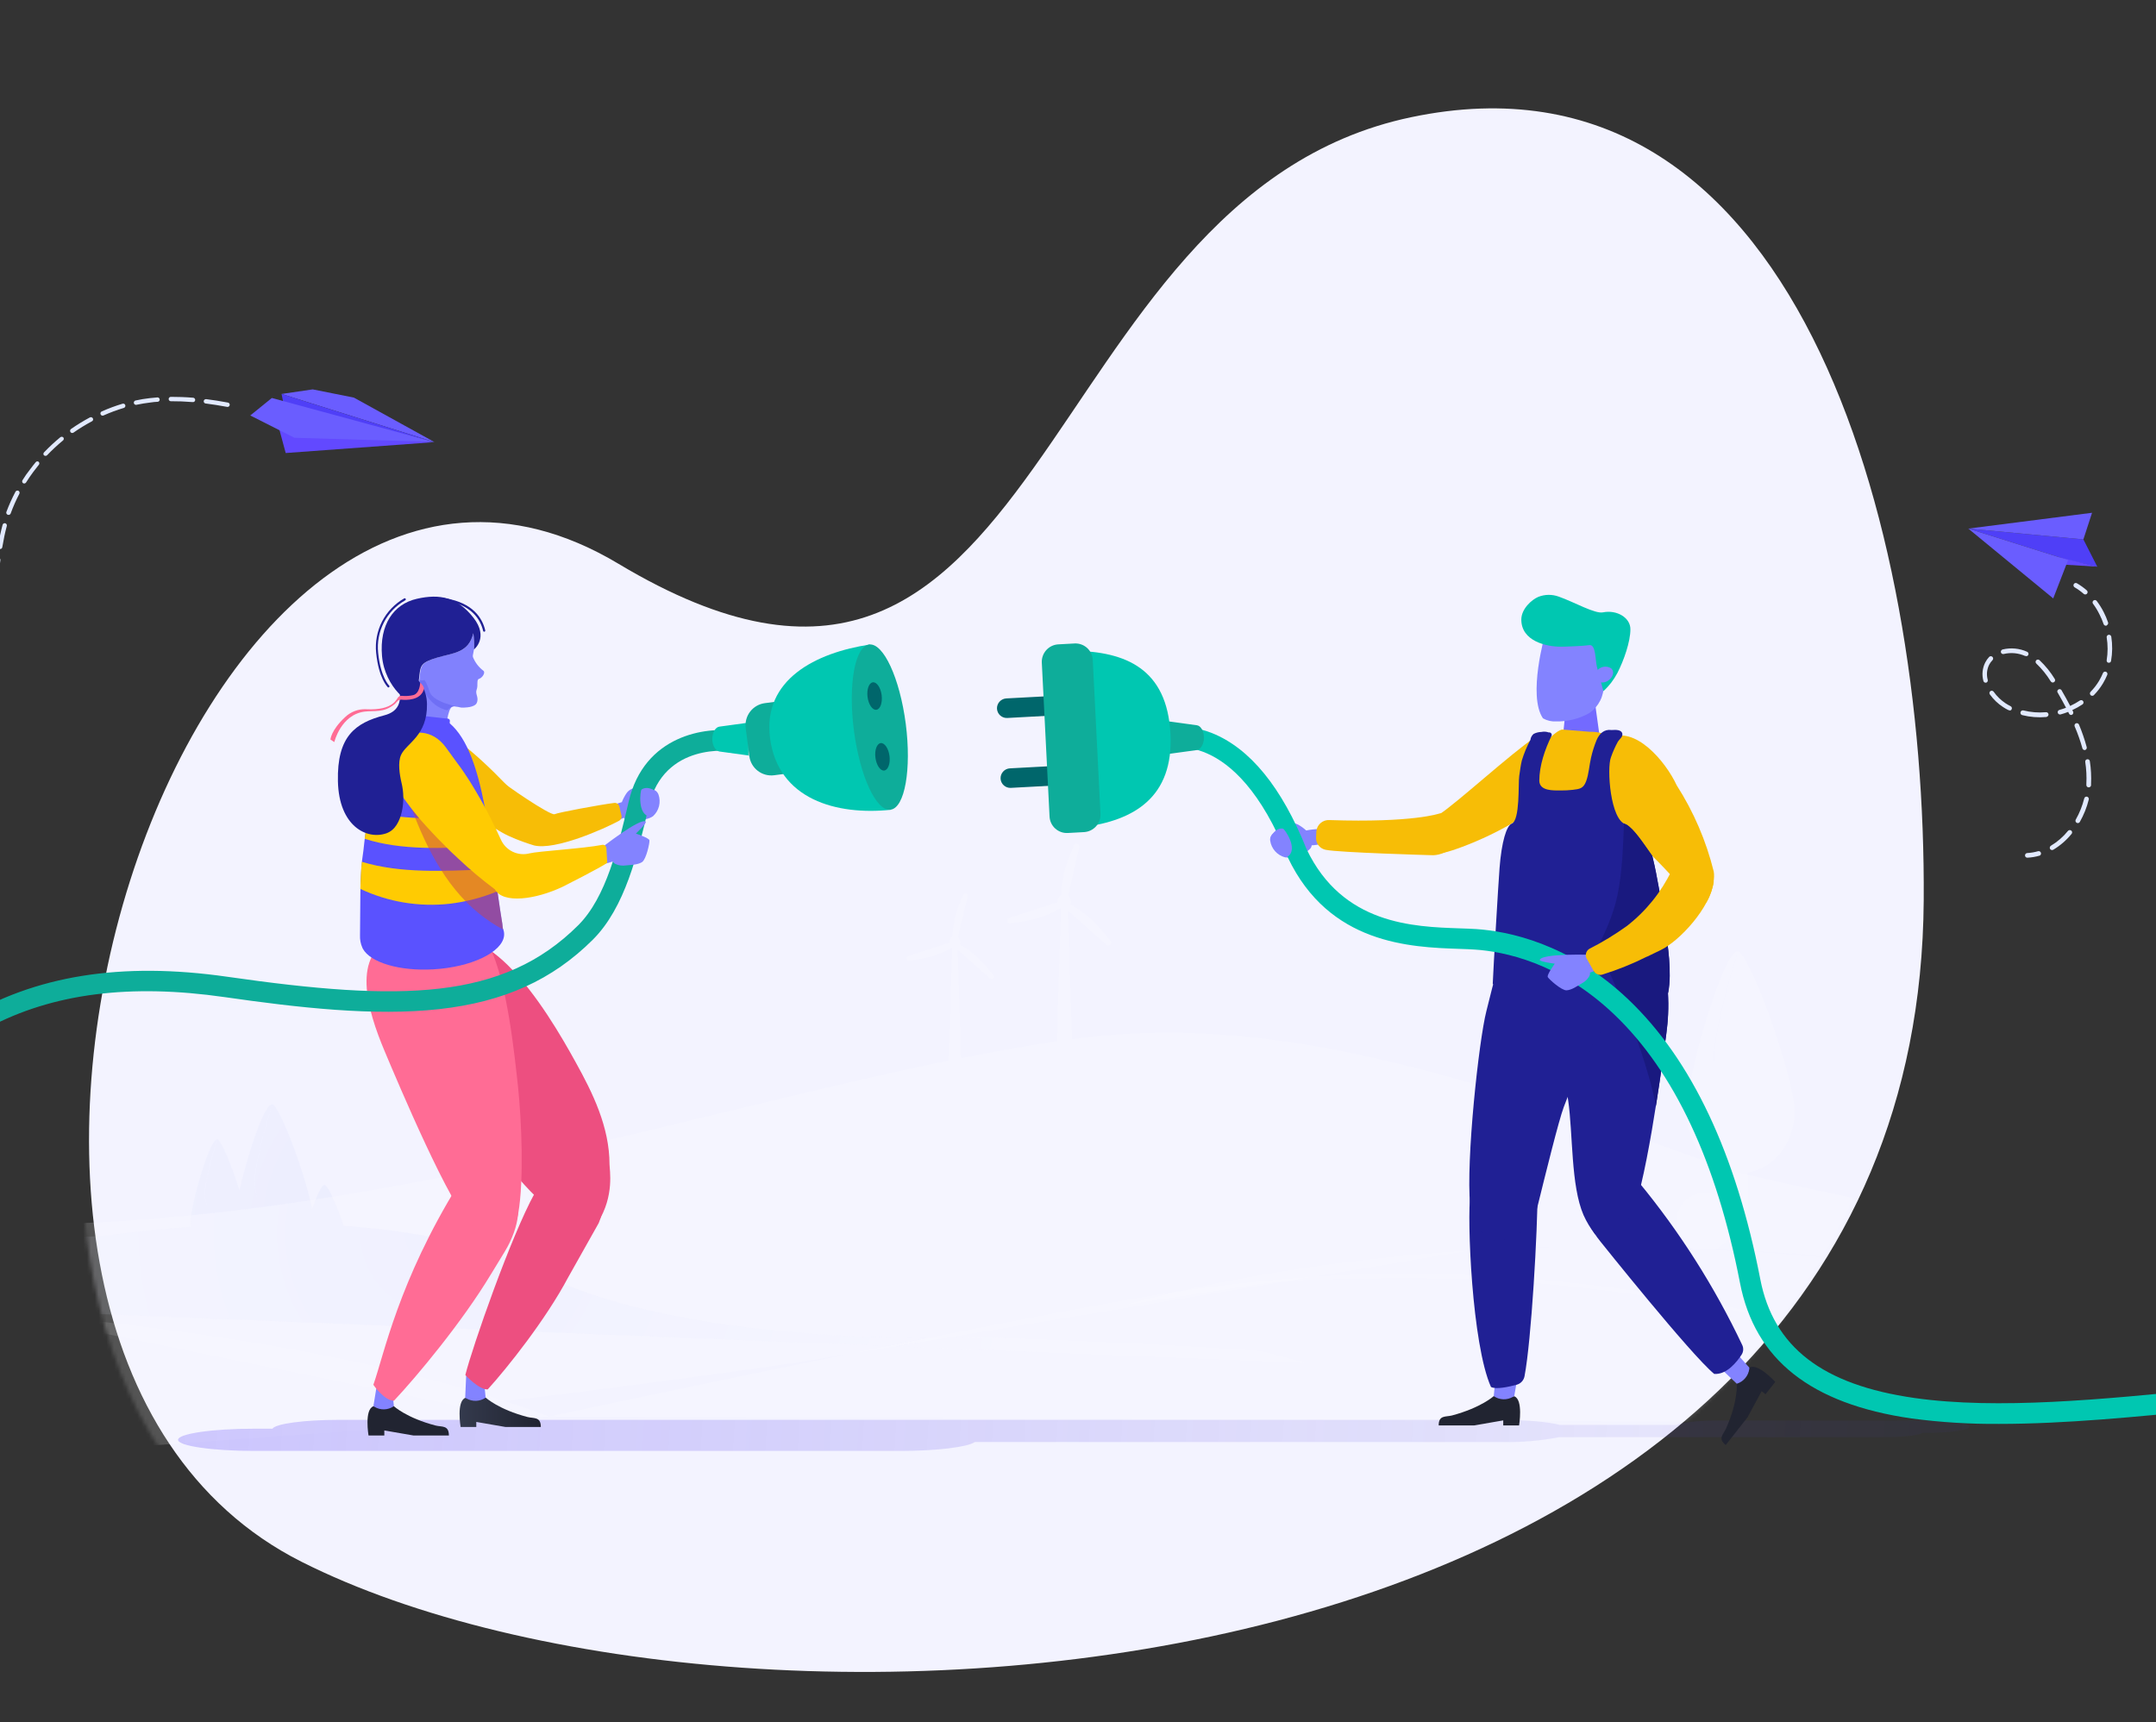 <svg width="557" height="445" viewBox="0 0 557 445" fill="none" xmlns="http://www.w3.org/2000/svg">
<rect x="0" y="0" width="557" height="445" fill="#333333" stroke="none"/>
<g clip-path="url(#clip0)">
<path d="M496.99 232.659C497.653 135.457 463.884 9.447 364.565 30.285C265.246 51.123 271.913 212.849 159.773 145.665C47.634 78.481 -37.301 345.482 77.897 403.531C193.096 461.581 495.541 443.015 496.99 232.659Z" fill="#F3F3FF"/>
<g opacity="0.4">
<mask id="mask0" mask-type="alpha" maskUnits="userSpaceOnUse" x="21" y="30" width="474" height="404">
<path d="M494.99 234.659C495.653 137.457 461.884 11.447 362.565 32.285C263.246 53.123 269.913 214.849 157.773 147.665C45.634 80.481 -39.301 347.482 75.897 405.531C191.096 463.581 493.541 445.015 494.99 234.659Z" fill="#F3F3FF"/>
</mask>
<g mask="url(#mask0)">
<path opacity="0.4" d="M325.94 349.1C300.42 347.1 255.14 345.52 255.14 345.52C255.14 345.52 178.57 349.1 139.06 328.66C124.78 321.27 106.42 317.96 88.79 316.74C87.01 311.49 84.85 306.47 83.93 306.17C82.847 309.504 81.949 312.896 81.24 316.33V316.33C81.948 312.895 82.849 309.503 83.94 306.17H83.85C83.09 306.17 81.85 308.89 80.64 312.4C78.94 303.59 72.43 286 70.36 285.34C67.98 292.63 65.83 301.67 65.83 305.34C65.832 306.767 66.062 308.185 66.51 309.54C66.041 308.161 65.802 306.716 65.8 305.26C65.8 301.65 67.96 292.64 70.33 285.38H70.21C68.21 285.45 63.99 298.17 61.86 307.53C59.99 301.47 57.22 294.68 56.15 294.34C54.47 299.5 52.94 305.91 52.94 308.47C52.94 309.49 53.105 310.503 53.43 311.47C53.095 310.505 52.923 309.491 52.92 308.47C52.92 305.91 54.45 299.53 56.13 294.39C56.101 294.38 56.069 294.38 56.04 294.39C54.12 294.45 49.23 311.27 49.23 315.84C49.233 316.231 49.256 316.621 49.3 317.01C36.95 317.84 28.77 319.08 28.77 319.08C28.77 319.08 -1.69 322.66 -32.15 314.48C-113.68 286.76 -109.24 295.44 -109.24 295.44V335.3C-106.78 335.06 -75.8 335.43 -73.71 335.5L337.46 352.17L325.94 349.1Z" fill="url(#paint0_radial)"/>
<path opacity="0.4" d="M611 318C611 318 568.86 331.75 447.84 302.63C379.19 277.74 328.08 261.33 276.96 268.52L276.03 238.52L275.93 235.32L285.84 244.12C285.976 244.247 286.154 244.318 286.34 244.317C286.526 244.317 286.705 244.246 286.84 244.118C286.975 243.991 287.057 243.817 287.068 243.631C287.079 243.446 287.019 243.263 286.9 243.12L284.9 240.69C282.944 238.28 280.61 236.203 277.99 234.54L276.59 233.66C276.725 233.241 276.725 232.789 276.59 232.37C276.5 231.979 276.286 231.628 275.98 231.37L278.83 218.89C278.861 218.713 278.827 218.531 278.734 218.377C278.64 218.224 278.494 218.109 278.323 218.056C278.152 218.002 277.967 218.012 277.802 218.085C277.638 218.157 277.506 218.287 277.43 218.45L276.25 221.36C275.083 224.229 274.391 227.269 274.2 230.36L274.14 231.22C273.841 231.424 273.602 231.706 273.451 232.036C273.299 232.365 273.24 232.73 273.28 233.09L260.69 237.17C260.597 237.199 260.512 237.247 260.438 237.31C260.364 237.373 260.304 237.45 260.26 237.536C260.216 237.623 260.19 237.717 260.183 237.814C260.176 237.911 260.189 238.008 260.22 238.1C260.273 238.266 260.384 238.407 260.533 238.497C260.682 238.587 260.859 238.62 261.03 238.59L264.13 238.12C267.198 237.648 270.17 236.682 272.93 235.26L274.09 234.67L274.03 236.67L273.03 269.05C264.91 270.27 256.7 271.74 248.28 273.41L247.51 248.11L247.42 245.4L255.78 252.83C255.838 252.888 255.906 252.934 255.982 252.966C256.057 252.997 256.138 253.013 256.22 253.013C256.302 253.013 256.383 252.997 256.458 252.966C256.534 252.934 256.602 252.888 256.66 252.83C256.756 252.719 256.809 252.577 256.809 252.43C256.809 252.283 256.756 252.141 256.66 252.03L254.99 249.97C253.339 247.94 251.37 246.19 249.16 244.79L247.99 244.04C248.1 243.688 248.1 243.312 247.99 242.96C247.904 242.646 247.723 242.366 247.47 242.16L250 231.6C250.024 231.453 249.994 231.302 249.916 231.175C249.838 231.048 249.717 230.954 249.575 230.909C249.433 230.864 249.279 230.872 249.143 230.931C249.006 230.99 248.895 231.096 248.83 231.23L247.83 233.68C246.848 236.107 246.264 238.677 246.1 241.29L246 242C245.746 242.172 245.544 242.41 245.416 242.689C245.287 242.967 245.237 243.275 245.27 243.58L234.67 247C234.593 247.025 234.521 247.065 234.459 247.118C234.398 247.171 234.347 247.235 234.311 247.308C234.275 247.381 234.253 247.46 234.248 247.541C234.242 247.622 234.253 247.703 234.28 247.78C234.327 247.918 234.421 248.035 234.545 248.112C234.669 248.188 234.815 248.219 234.96 248.2L237.58 247.79C240.167 247.398 242.673 246.588 245 245.39L246 244.88L245.1 274.04C213.91 280.41 179.9 289.47 138.25 298.98C10.63 328.15 -42.06 311.8 -42.06 311.8L-17.73 335.42L117.53 363.07C126.67 363.13 201.61 352.88 210.6 351.3L356.05 327.11C358.83 326.64 383.27 322.38 386.05 322.3C405.79 321.77 456.85 322.4 473.73 325.11L611 344V318Z" fill="url(#paint1_radial)"/>
<path opacity="0.4" d="M611 313.72C611 313.72 608 302.72 543.28 316.4C486.49 328.4 478.03 324.7 478.03 324.7L511.48 330.37L556.48 338.74C560.48 339.39 597.48 344.74 608.17 343.86L611 344V313.72Z" fill="url(#paint2_radial)"/>
<path opacity="0.4" d="M-109.24 334.8C-109.24 334.8 50.49 331.74 141.87 366L18.31 375C15.15 375.29 -55.63 379.05 -58.81 379.13L-109 380.65L-109.24 334.8Z" fill="url(#paint3_radial)"/>
<path opacity="0.4" d="M517.76 331.54C495.792 327.336 473.57 324.586 451.24 323.31H451.51V302.94C458.35 301.94 463.63 295.23 463.63 287.13V287V286.84C463.27 277.57 452.26 246.84 449.05 245.84C445.81 255.79 442.87 268.14 442.87 273.08C442.87 275.028 443.187 276.964 443.81 278.81C443.151 276.933 442.813 274.959 442.81 272.97C442.81 268.04 445.76 255.75 449 245.84C448.944 245.825 448.886 245.825 448.83 245.84C445.13 245.97 435.69 278.37 435.69 287.19C435.69 295.29 440.98 301.97 447.82 303V323.19L442.77 322.95C443.959 322.511 445.018 321.78 445.85 320.824C446.682 319.868 447.259 318.718 447.53 317.48C447.651 316.918 447.711 316.345 447.71 315.77C447.745 313.79 446.992 311.878 445.618 310.453C444.243 309.028 442.36 308.207 440.38 308.17C438.953 308.177 437.56 308.608 436.38 309.41C435.266 310.183 434.375 311.236 433.797 312.463C433.22 313.69 432.975 315.047 433.089 316.399C433.202 317.75 433.67 319.047 434.444 320.161C435.219 321.274 436.273 322.164 437.5 322.74C353.1 318.37 290.5 337.22 290.5 337.22L325.58 331.78C338.52 330.09 364.65 330.13 377.42 330.43C418.85 331.43 470.97 342.8 482.59 345.9L611 382.23V344C611 344 594.32 346.36 517.76 331.54Z" fill="url(#paint4_radial)"/>
<path opacity="0.4" d="M141.87 366C141.87 366 244 344.12 292.87 335.56C342.34 326.89 396.6 324.76 471.47 343.23C546.34 361.7 523.07 358.23 560.33 367.9L141.87 366Z" fill="url(#paint5_radial)"/>
</g>
</g>
<path style="mix-blend-mode:multiply" opacity="0.3" d="M498 367.05H443.41C438.56 367.05 434.41 367.52 433.09 368.17H403C400.05 367.39 394.37 366.86 387.9 366.86H87.58C78.58 366.86 71.22 367.86 70.38 369.15H65.57C54.8 369.15 46 370.45 46 372.02C46 373.6 54.8 374.89 65.57 374.89H232.66C242.07 374.89 249.99 373.89 251.83 372.6H387.9C392.91 372.708 397.918 372.285 402.84 371.34H487.12C491.79 371.34 495.72 370.85 496.72 370.21H498C503.93 370.21 508.78 369.5 508.78 368.63C508.82 367.76 504 367.05 498 367.05Z" fill="url(#paint6_linear)"/>
<path d="M160.65 207.26C159.585 207.566 158.548 207.961 157.55 208.44C157.46 208.54 156.55 209.02 157.19 210.79C157.27 211.127 157.442 211.436 157.685 211.682C157.928 211.929 158.234 212.105 158.57 212.19C159.465 211.985 160.337 211.687 161.17 211.3C161.356 211.594 161.639 211.813 161.97 211.92C162.838 212.224 163.776 212.269 164.67 212.05C165.95 211.82 167.67 211.67 168.73 210.87C169.472 210.184 170 209.298 170.251 208.318C170.501 207.339 170.462 206.308 170.14 205.35C169.985 204.875 169.658 204.475 169.223 204.229C168.788 203.982 168.277 203.908 167.79 204.02C167.681 204.022 167.573 204.049 167.476 204.099C167.379 204.15 167.295 204.222 167.23 204.31C167.23 204.31 167.71 203.05 167.23 202.96C166.328 203.273 165.391 203.475 164.44 203.56C163.919 203.572 163.408 203.71 162.952 203.963C162.495 204.216 162.107 204.575 161.82 205.01C161.348 205.714 160.955 206.469 160.65 207.26Z" fill="#8383FF"/>
<path d="M122.28 163.61C122.485 165 122.542 166.408 122.45 167.81C122.23 169.12 122.06 169.46 122.2 169.81C122.762 171.199 123.692 172.409 124.89 173.31C125.51 173.79 124.55 175.18 123.78 175.39C123.01 175.6 123.59 177.04 123.14 178.2C122.69 179.36 123.83 180.2 123.14 181.68C122.67 182.68 120.28 183.02 118.62 182.68C116.96 182.34 116.29 181.82 115.47 186.16C115.164 187.568 114.95 188.994 114.83 190.43L109.52 189.15C109.52 189.15 109.52 189.52 106.52 186.15C103.52 182.78 103.52 183.72 103.52 183.72C104.265 183.532 104.961 183.184 105.558 182.701C106.156 182.217 106.641 181.61 106.98 180.92C107.814 178.805 108.323 176.577 108.49 174.31C108.78 171.88 109.01 171.08 113.12 169.85C117.23 168.62 121.08 168.75 122.28 163.61Z" fill="#8181FD"/>
<path d="M108.4 175.7C108.796 175.849 109.233 175.849 109.63 175.7C110.34 176.45 110.74 178.17 111.07 178.94C112.07 181.36 118.07 182.83 120.38 182.79C119.776 182.84 119.167 182.813 118.57 182.71C117.34 182.47 116.8 182.21 115.57 183.53C113.73 183.16 110.13 181.6 108.4 175.7Z" fill="#6F6FF5"/>
<path d="M107.68 154.72C113.68 153.35 118.17 154.35 122.28 159.56C126.39 164.77 122.45 167.81 122.45 167.81C122.542 166.408 122.485 165 122.28 163.61C121.08 168.75 117.1 168.68 113 169.9C108.9 171.12 108.66 171.9 108.37 174.36C108.203 176.627 107.694 178.856 106.86 180.97C106.27 182.63 99.41 177.75 98.69 169.48C98 161.44 101.66 156.09 107.68 154.72Z" fill="#202094"/>
<path d="M100.19 177.58C100.25 177.617 100.321 177.629 100.39 177.616C100.459 177.602 100.52 177.563 100.562 177.507C100.603 177.45 100.622 177.38 100.614 177.31C100.606 177.24 100.573 177.176 100.52 177.13C100.52 177.13 98.32 174.96 97.69 168.65C97.412 165.957 97.927 163.241 99.17 160.836C100.414 158.431 102.332 156.441 104.69 155.11C104.723 155.093 104.752 155.069 104.776 155.041C104.799 155.013 104.817 154.98 104.829 154.945C104.84 154.909 104.844 154.872 104.841 154.835C104.837 154.799 104.827 154.763 104.81 154.73C104.793 154.697 104.769 154.668 104.741 154.644C104.713 154.62 104.68 154.602 104.645 154.591C104.573 154.569 104.496 154.575 104.43 154.61C101.984 156.001 99.996 158.074 98.708 160.576C97.421 163.078 96.89 165.901 97.18 168.7C97.83 175.25 100.08 177.45 100.18 177.54L100.19 177.58Z" fill="#202094"/>
<path d="M102.63 166.14C102.673 166.15 102.717 166.15 102.76 166.14C102.797 166.143 102.833 166.138 102.867 166.126C102.902 166.115 102.934 166.096 102.961 166.072C102.988 166.047 103.01 166.018 103.025 165.985C103.04 165.952 103.049 165.916 103.05 165.88C103.05 165.82 103.48 159.8 107.33 156.73C108.417 155.925 109.666 155.367 110.991 155.094C112.316 154.821 113.684 154.84 115 155.15C121.85 156.28 124.12 160.05 124.82 163.01C124.837 163.081 124.881 163.143 124.942 163.182C125.004 163.221 125.079 163.235 125.15 163.22C125.222 163.201 125.284 163.155 125.323 163.092C125.362 163.029 125.376 162.953 125.36 162.88C124.62 159.75 122.25 155.78 115.09 154.6C113.711 154.296 112.282 154.293 110.901 154.592C109.521 154.89 108.221 155.483 107.09 156.33C103.03 159.56 102.61 165.62 102.59 165.88C102.576 165.923 102.572 165.97 102.579 166.015C102.586 166.06 102.604 166.103 102.63 166.14Z" fill="#202094"/>
<path d="M125.5 361.13C125.5 361.13 128.79 364.18 136.29 366.13C137.94 366.55 139.72 365.99 139.72 368.71H130.62L123.05 367.4V368.71H119C119 368.71 117.86 362.03 120.25 361.17L125.5 361.13Z" fill="url(#paint7_linear)"/>
<path d="M125 356.33L125.46 361.13C124.73 361.633 123.871 361.916 122.985 361.946C122.099 361.977 121.223 361.752 120.46 361.3L120.18 361.13L120.45 355.13L125 356.33Z" fill="#8383FF"/>
<path d="M101.75 363.33C101.75 363.33 105.04 366.38 112.54 368.33C114.19 368.75 115.97 368.18 115.97 370.91H106.87L99.29 369.6V370.91H95.21C95.21 370.91 94.07 364.22 96.46 363.36L101.75 363.33Z" fill="url(#paint8_linear)"/>
<path d="M101.29 358.53L101.75 363.33C101.021 363.835 100.162 364.12 99.275 364.15C98.389 364.18 97.512 363.955 96.75 363.5L96.47 363.33L97.47 357.17L101.29 358.53Z" fill="#8383FF"/>
<path d="M131.17 249.36C124.7 243.02 117.51 239.67 110.9 245.02L109 246.53C99.38 254.3 125.85 294 131.1 300.91C137.79 309.7 150.63 321.8 154.41 315.91C158.81 309.03 157.47 302.15 157.47 300.91C157.47 291.17 153.12 282.39 148.74 274.49C145.13 267.93 138.62 256.66 131.17 249.36Z" fill="#ED4F80"/>
<path d="M126 359C131 353.49 141 341 146.88 329.87C146.902 329.847 146.92 329.82 146.93 329.79L154.67 316.03C157.5 309.23 155.16 305.77 151.67 303.9C151.67 303.9 138.16 308.26 138.15 308.29C132 319.4 122 348.11 120.22 355.27C120.22 355.27 123.69 359.09 126 359Z" fill="#ED4F80"/>
<path d="M101.79 361.91C107.61 355.72 119.32 341.71 126.79 329.31L126.85 329.22L130.36 323.46C134.43 316.79 135.06 309.76 131.76 307.75L130.66 307.08C127.37 305.08 118.41 306.08 118.39 306.08C102.92 331.15 99.26 349.84 96.46 357.8C96.44 357.85 99.42 362 101.79 361.91Z" fill="#FF6C95"/>
<path d="M126.35 244.37C122.2 236.31 112.27 238.21 104.35 241.2L102.09 242.05C90.52 246.41 94.87 260.9 99.36 271.58C102.76 279.67 116.53 312.35 122 316.77C124.16 318.51 130.22 318.53 131.36 318.1C132.5 317.67 133.42 316.18 133.9 313.44C135.38 304.88 134.76 289.83 133.84 280.85C133 273.4 131.13 253.64 126.35 244.37Z" fill="#FF6C95"/>
<path d="M160 208.38C159.935 208.087 159.762 207.83 159.515 207.659C159.269 207.489 158.967 207.418 158.67 207.46C154.89 207.95 144.33 209.9 143.28 210.37C142.23 210.84 130.08 202.53 129.38 201.63C124.72 200.42 129.38 210.47 127.38 213.18C128.91 215.77 137.95 218.44 137.95 218.44C143.41 219.79 156.03 214.19 159.95 212.07C160.184 211.943 160.37 211.744 160.48 211.502C160.59 211.26 160.618 210.989 160.56 210.73L160 208.38Z" fill="#F7BD06"/>
<path d="M132.5 211.63C131.6 212.63 130.4 213.9 129.43 214.84C124.49 212.29 121.61 211.6 115.69 206.61C110.3 201.53 105.16 199.95 106.29 194.28C107.44 189.94 113.64 188.6 113.65 188.62C119.93 191.39 129.74 201.29 135.79 208.19C134.771 209.409 133.672 210.558 132.5 211.63V211.63Z" fill="#F7BD06"/>
<path d="M107.29 186.2C108.22 185.62 107.38 184.85 108.19 184.85L114.89 185.61C116.98 185.56 115.89 186.67 116.27 186.96C125.39 194.89 126.45 218.62 129.78 238.71C129.839 239.081 129.879 239.455 129.9 239.83C130.19 240.454 130.301 241.147 130.22 241.83C129.69 246.05 121.8 249.9 111.96 250.46C103.19 250.96 95.7 248.71 93.74 245.13L93.62 244.88C93.165 243.856 92.956 242.74 93.01 241.62C93.16 233.79 92.82 226.33 93.89 219.73C97 189.49 106.94 186.14 107.29 186.2Z" fill="#5A52FF"/>
<path d="M124.46 218.78L126.91 218.7C126.5 215.9 126.08 213.14 125.61 210.48C115.541 211.979 105.291 211.773 95.29 209.87C94.89 211.97 94.53 214.25 94.22 216.73C103.86 219.81 114.49 219.13 124.46 218.78Z" fill="#FFCB02"/>
<path d="M116.26 233.5C120.47 232.992 124.592 231.912 128.51 230.29L127.73 224.59L125.13 224.68C114.76 225.03 103.6 225.74 93.49 222.68C93.26 224.92 93.15 227.24 93.1 229.68C100.316 233.077 108.335 234.399 116.26 233.5V233.5Z" fill="#FFCB02"/>
<g style="mix-blend-mode:multiply" opacity="0.5">
<path d="M129.78 238.71C128.2 229.18 127.13 218.83 125.47 209.71L120.29 208.93C115.4 208.17 110.42 206.93 105.46 206.45C109.33 217.52 114.73 228.76 123.75 236.03C125.701 237.609 127.793 239.005 130 240.2C130 240.08 129.91 239.96 129.86 239.83C129.852 239.456 129.825 239.082 129.78 238.71V238.71Z" fill="#C94545"/>
</g>
<path d="M162.42 207.11C159.72 218.67 156.65 231.77 149.42 239.03C129.9 258.52 103.58 258.82 58.76 252.38C31.33 248.44 8.95 252.03 -9.67 263.38C-25.41 272.95 -38.31 288.12 -49.13 309.75C-60.9 333.19 -83.25 346.78 -109 354.27V359.77C-81.37 352 -57.15 337.56 -44.42 312.1C-22.1 267.47 9.47 250.67 58 257.63C76.93 260.35 96.76 262.63 113.56 260.73C130.18 258.87 142.76 253.17 153.16 242.79C161.51 234.45 164.75 220.57 167.62 208.31C171.51 191.65 188.7 194.03 189.43 194.14L189.83 191.52L190.24 188.9C182.35 187.68 166.44 189.91 162.42 207.11Z" fill="#0EAD9A"/>
<path d="M195.85 195.54L185.85 194.17C184.85 194.02 184.02 192.59 184.02 190.96C184.02 189.33 184.81 187.89 185.85 187.75L195.85 186.38C198.22 186.06 200.43 188.1 200.43 190.96C200.43 193.82 198.22 195.86 195.85 195.54Z" fill="#00C7B1"/>
<g style="mix-blend-mode:multiply">
<path d="M213.58 177.94H210.68V203.19H213.58V177.94Z" fill="#E6E7E8"/>
</g>
<g style="mix-blend-mode:multiply">
<path d="M196.71 186.37C196.424 186.335 196.135 186.335 195.85 186.37L193.36 186.71V195.19L195.85 195.53C196.135 195.565 196.424 195.565 196.71 195.53V186.37Z" fill="#CCCCCC"/>
</g>
<g style="mix-blend-mode:multiply">
<path d="M220.68 175.42H219.08V205.88H220.68V175.42Z" fill="#808080"/>
</g>
<path d="M385.91 360.73C385.91 360.73 382.62 363.73 375.12 365.73C373.46 366.15 371.68 365.59 371.68 368.31H380.79L388.36 367V368.31H392.45C392.45 368.31 393.58 361.62 391.2 360.77L385.91 360.73Z" fill="url(#paint9_linear)"/>
<path d="M386.37 355.92L385.91 360.73C386.639 361.236 387.499 361.521 388.387 361.549C389.274 361.577 390.15 361.349 390.91 360.89L391.2 360.73L392.04 355.92H386.37Z" fill="#8383FF"/>
<path d="M448.7 357.53C448.7 357.53 449.07 362 445.93 369.08C445.24 370.63 443.7 371.69 445.84 373.37L451.47 366.21L455.12 359.45L456.12 360.26L458.64 357.05C458.64 357.05 454.09 352.05 451.94 353.37L448.7 357.53Z" fill="url(#paint10_linear)"/>
<path d="M445.21 354.2L448.7 357.53C449.55 357.267 450.306 356.765 450.879 356.084C451.451 355.403 451.816 354.572 451.93 353.69V353.37L448.68 349.73L445.21 354.2Z" fill="#8383FF"/>
<path d="M404.23 185.88L403.19 196.09L414.13 196.52L411.94 180.7L404.23 185.88Z" fill="#736AFF"/>
<path d="M402 186.4C400.82 186.466 399.645 186.188 398.62 185.6C394.62 179.72 399.18 163.87 399.18 163.87L405.64 161.15L413.85 166.27L414.32 176.89C414.364 178.32 414.051 179.739 413.411 181.018C412.77 182.298 411.821 183.398 410.65 184.22C408.017 185.715 405.027 186.468 402 186.4V186.4Z" fill="#8383FF"/>
<path d="M412.56 172.29C412.11 170.51 412.34 166.39 410.56 166.69C409.23 166.91 404.69 167.09 403.16 167.09C399.52 167.09 393.03 165.67 393.03 160.09C393.03 157.32 395.72 154.93 397.42 154.22C399.109 153.553 400.984 153.528 402.69 154.15C406.69 155.55 412.01 158.65 414.13 158.22C417.7 157.5 421.26 159.6 421.21 162.63C421.21 165.86 419.47 170.74 417.88 173.83C416.953 175.617 415.721 177.227 414.24 178.59V178.59L412.56 172.29Z" fill="#00C7B1"/>
<path d="M416.25 172.69C415.733 172.352 415.116 172.198 414.501 172.255C413.886 172.311 413.307 172.573 412.86 173C411.8 173.88 411.59 175.18 412.4 175.89C412.917 176.232 413.535 176.388 414.152 176.334C414.77 176.279 415.351 176.017 415.8 175.59C416.86 174.71 417.06 173.41 416.25 172.69Z" fill="#8383FF"/>
<path d="M442.87 355C436.87 350.09 413.39 320.69 413.39 320.69C408.92 315.13 408.61 310.63 411.39 308.42L412.31 307.68C415.05 305.47 423.31 305.34 423.31 305.37C433.936 318.249 442.927 332.393 450.08 347.48C450.278 347.873 450.372 348.311 450.35 348.751C450.329 349.191 450.195 349.618 449.96 349.99C448.73 351.88 446.13 355.21 442.87 355Z" fill="#202094"/>
<path d="M385.19 358.36C380.27 347.36 378.96 314.75 379.88 308.48C379.88 308.48 397.24 307.32 397.24 307.35C397.24 318.12 395.63 346.29 393.86 355.59C393.765 356.106 393.527 356.585 393.174 356.972C392.82 357.359 392.365 357.639 391.86 357.78C389.81 358.33 386.44 359.08 385.19 358.36Z" fill="#202094"/>
<path d="M337.46 214.58C338.547 214.361 339.651 214.237 340.76 214.21C340.89 214.21 341.92 214.21 342.17 216.13C342.25 216.465 342.238 216.816 342.136 217.145C342.034 217.474 341.845 217.769 341.59 218C340.7 218.232 339.788 218.369 338.87 218.41C338.84 218.758 338.688 219.084 338.44 219.33C337.812 220.005 336.997 220.478 336.1 220.69C334.87 221.08 333.24 221.75 331.96 221.51C330.983 221.246 330.103 220.704 329.428 219.95C328.754 219.195 328.313 218.261 328.16 217.26C328.079 216.768 328.185 216.263 328.457 215.845C328.729 215.427 329.147 215.126 329.63 215C329.729 214.951 329.839 214.926 329.95 214.926C330.061 214.926 330.17 214.951 330.27 215C330.27 215 329.27 214.09 329.68 213.78C330.622 213.631 331.545 213.376 332.43 213.02C332.899 212.791 333.417 212.679 333.94 212.693C334.462 212.707 334.973 212.847 335.43 213.1C336.158 213.518 336.839 214.014 337.46 214.58Z" fill="#8383FF"/>
<path d="M403 247.26C404.74 238.33 435.44 229.26 430.46 267.26C429.31 275.98 424.86 308.83 421.09 314.71C419.6 317.04 412.62 319.71 412 318.79C410.856 317.308 409.89 315.697 409.12 313.99C405.78 306.33 406.41 292.99 405.12 284.2C404 276.89 401 257.54 403 247.26Z" fill="#202094"/>
<path d="M384 261.27C386.24 252.5 387.47 245.51 392.36 241.68L419.5 245.84C422.11 257.05 411.5 266.03 404 286.03C402.7 289.47 399.2 303.68 397.26 311.54C395.37 319.21 388.64 321.44 385.43 320.21C380.12 318.21 379.92 312.44 379.81 311.33C378.7 299.91 382.05 268.93 384 261.27Z" fill="#202094"/>
<path d="M416.07 206.66C413.38 202.29 415.68 190.79 415.68 190.79C422.34 187.27 430.31 196.72 433.17 202.9C437.557 209.75 440.79 217.273 442.74 225.17C443.34 228.31 440.92 234.72 439.45 233.99C436.75 232.64 424.54 216.5 417.3 213.99C417.29 214 416.07 206.66 416.07 206.66Z" fill="#F7BD06"/>
<path d="M396.54 190.52C396.54 190.52 412.34 196.26 408.64 199.4L398.14 207.52H398.08C389.75 214.77 375.08 220.18 372.24 220.47C370.68 220.63 367.45 213.57 371.97 210.33C376.27 207.56 390.43 194.62 396.54 190.52Z" fill="#F7BD06"/>
<path d="M405.66 193.4C407.309 193.011 408.824 192.189 410.05 191.02L409.95 192.42L406.87 198.35L404.19 193.5C404.682 193.52 405.175 193.487 405.66 193.4V193.4Z" fill="#C080B1"/>
<path d="M340 216.46L340.08 214.81C340.149 213.976 340.543 213.202 341.177 212.656C341.811 212.11 342.635 211.835 343.47 211.89C365.09 212.62 371.88 210.19 371.88 210.19C385.46 208.19 376.96 221.54 369.64 220.96C369.64 220.96 345.89 220.29 342.5 219.58C341.78 219.442 341.133 219.053 340.675 218.481C340.217 217.909 339.977 217.192 340 216.46V216.46Z" fill="#F7BD06"/>
<path d="M403.65 188.5C402.26 188.5 396.71 193.06 393.76 202.05C391.23 209.77 389.46 229.98 388.94 244.05C388.8 247.77 397.38 247.98 407.01 247.93C416.01 247.93 429.93 247.49 430.07 244.12C430.36 237.25 422.27 200.74 421.21 194.97C416.13 188.09 410.78 189.26 410.21 189.04L403.65 188.5Z" fill="#F7BD06"/>
<path d="M430.36 240.75C429.887 237.063 429.303 233.397 428.61 229.75C427.89 225.95 427.76 224.92 426.85 221.15C424.41 217.71 422.11 214.15 420.09 213.01C416 212.01 415.09 198.46 416.18 195.69C416.667 194.289 417.269 192.931 417.98 191.63C418.32 191.06 419.22 190.45 419.14 189.69C419.02 188.5 417.49 188.56 416.42 188.62H416.3C414.4 188.37 413.18 189.57 412.47 191.24C411.875 192.699 411.4 194.204 411.05 195.74C410.58 197.74 410.48 199.97 409.77 201.87C409.06 203.77 408.07 203.87 406.29 204.08C405.294 204.193 404.292 204.247 403.29 204.24C401.29 204.24 397.7 204.42 397.68 201.7C397.68 197.84 399.14 193.57 400.83 190.16C400.881 190.051 400.9 189.93 400.886 189.81C400.872 189.691 400.825 189.578 400.75 189.483C400.675 189.389 400.576 189.317 400.463 189.276C400.35 189.235 400.228 189.226 400.11 189.25C399.505 189.029 398.85 188.984 398.22 189.12C397.525 189.138 396.842 189.309 396.22 189.62C395.807 189.967 395.522 190.442 395.41 190.97C395.404 191.016 395.404 191.063 395.41 191.11C394.48 192.829 393.726 194.638 393.16 196.51C392.88 197.6 392.66 199.38 392.49 200.51C392.2 202.33 392.75 211.97 390.54 212.82C389.2 213.35 387.93 217.53 387.41 224.26C387.07 228.58 385.8 250.42 385.65 254.15C385.59 255.63 406.4 252.46 410.71 252.51C416.51 252.58 430.43 259.05 430.94 256.51C432 251.1 430.76 243.83 430.36 240.75Z" fill="#202094"/>
<path d="M431 256.41C432 251.1 430.79 243.83 430.39 240.75C429.917 237.063 429.333 233.397 428.64 229.75C427.92 225.95 427.79 224.92 426.88 221.15C424.44 217.71 422.14 214.15 420.12 213.01C419.916 212.954 419.721 212.87 419.54 212.76C419.3 218.99 419.13 225.23 417.86 231.36C416.76 236.63 414.46 241.44 412.02 246.19C415.37 248.92 416.93 254.06 418.6 257.76C421.484 264.31 423.92 271.049 425.89 277.93C426.67 280.54 427.3 283.14 427.81 285.76C429.05 277.93 430.02 270.76 430.48 267.27C430.977 263.74 431.124 260.169 430.92 256.61C430.961 256.55 430.988 256.482 431 256.41Z" fill="#19197F"/>
<path d="M611 355.67C598 356.06 584.6 357.45 569.7 358.94C543.35 361.56 516.09 364.28 494.58 361.21C470.81 357.81 458.16 348.05 454.76 330.49C448.49 298.1 437.03 273.79 420.68 258.24C405.35 243.65 389.45 240.59 381.34 240.05C380.07 239.97 378.66 239.92 377.16 239.87C365.09 239.46 346.85 238.87 337.55 219.4C331.14 203.4 322.91 193.32 313.08 189.4C305.33 186.34 299.5 188.49 299.25 188.58L301.13 193.58C301.31 193.51 318.99 187.26 332.66 221.44L332.73 221.59C343.4 244 364.42 244.74 377 245.17C378.46 245.22 379.83 245.27 381 245.35C388.39 245.83 402.9 248.65 417 262.09C432.53 276.86 443.47 300.21 449.53 331.5C453.37 351.32 467.85 362.75 493.81 366.5C501.324 367.501 508.9 367.972 516.48 367.91C533.48 367.91 552.06 366.07 570.21 364.26C584.95 362.79 598.21 361.41 610.98 361.01L611 355.67Z" fill="#00C7B1"/>
<path d="M299.21 195.17L309.21 193.8C310.21 193.66 311.04 192.22 311.04 190.6C311.04 188.97 310.25 187.53 309.21 187.39L299.21 186.02C296.84 185.69 294.63 187.73 294.63 190.6C294.63 193.46 296.84 195.5 299.21 195.17Z" fill="#0EAD9A"/>
<path d="M411.65 246.74C411.79 246.74 412.79 246.53 413.46 248.29C413.623 248.604 413.696 248.957 413.672 249.31C413.647 249.663 413.525 250.002 413.32 250.29C412.505 250.707 411.651 251.042 410.77 251.29C410.818 251.637 410.744 251.991 410.56 252.29C410.092 253.091 409.395 253.735 408.56 254.14C407.45 254.8 406.01 255.82 404.72 255.88C403.43 255.94 400.2 253.04 399.87 252.47C399.54 251.9 401.67 249 401.67 249C401.67 249 397.61 248.47 397.79 248C398.43 246.27 411.25 246.68 411.65 246.74Z" fill="#8383FF"/>
<path d="M411.7 250.84L410.01 247.84C409.869 247.628 409.771 247.389 409.724 247.139C409.676 246.888 409.68 246.631 409.734 246.382C409.788 246.133 409.892 245.897 410.039 245.689C410.186 245.481 410.373 245.304 410.59 245.17C413.958 243.459 417.191 241.493 420.26 239.29C425.17 235.485 429.13 230.594 431.83 225C433.17 222.16 442.83 226.95 442.74 227.84C441.84 234.57 433.92 243.12 429.08 245.46L425.53 247.18H425.47C421.744 249.047 417.871 250.606 413.89 251.84C413.466 251.934 413.023 251.887 412.628 251.706C412.233 251.526 411.907 251.222 411.7 250.84V250.84Z" fill="#F7BD06"/>
<path d="M331.45 214.1C330.02 213.83 328.88 215.1 328.3 216.27C328.274 216.319 328.268 216.377 328.283 216.431C328.298 216.485 328.332 216.531 328.38 216.56C328.386 216.588 328.399 216.614 328.419 216.635C328.438 216.656 328.463 216.672 328.49 216.68C329.79 217.3 330.57 218.82 331.29 220.01C331.7 220.68 332 221.81 332.74 221.28C335.48 219.31 331.87 214.17 331.45 214.1Z" fill="#8383FF"/>
<path d="M220.63 197.61L200 200.31C198.499 200.506 196.982 200.099 195.781 199.179C194.579 198.259 193.792 196.9 193.59 195.4L192.65 188.08C192.463 186.577 192.877 185.061 193.802 183.863C194.727 182.664 196.089 181.879 197.59 181.68L218.22 179C219.721 178.804 221.238 179.21 222.439 180.131C223.641 181.051 224.429 182.41 224.63 183.91L225.57 191.22C225.757 192.721 225.343 194.236 224.417 195.433C223.492 196.63 222.13 197.413 220.63 197.61V197.61Z" fill="#0EAD9A"/>
<path d="M224.76 166.53C210.76 168.63 196.98 175.59 198.94 190.71C200.99 206.58 216.12 210.71 230.17 209.23L224.76 166.53Z" fill="#00C7B1"/>
<path d="M234 187C235.52 198.78 233.76 208.73 230.07 209.21C226.38 209.69 222.14 200.53 220.61 188.75C219.08 176.97 220.85 167.01 224.54 166.53C228.23 166.05 232.46 175.24 234 187Z" fill="#0EAD9A"/>
<path d="M225.49 176.3C224.49 176.43 223.88 178.13 224.13 180.08C224.38 182.03 225.4 183.52 226.41 183.39C227.42 183.26 228.02 181.56 227.77 179.61C227.52 177.66 226.5 176.17 225.49 176.3Z" fill="#00666B"/>
<path d="M227.53 192C226.53 192.14 225.91 193.83 226.17 195.78C226.43 197.73 227.44 199.22 228.44 199.09C229.44 198.96 230.06 197.26 229.8 195.31C229.54 193.36 228.53 191.9 227.53 192Z" fill="#00666B"/>
<path d="M276.48 200.22C276.513 200.888 276.28 201.542 275.832 202.038C275.384 202.535 274.758 202.834 274.09 202.87L261.15 203.57C260.483 203.605 259.829 203.375 259.333 202.928C258.836 202.482 258.536 201.857 258.5 201.19C258.467 200.521 258.7 199.866 259.148 199.368C259.595 198.87 260.222 198.569 260.89 198.53L273.83 197.83C274.498 197.797 275.152 198.03 275.648 198.478C276.145 198.926 276.444 199.552 276.48 200.22V200.22Z" fill="#00666B"/>
<path d="M275.56 182.15C275.59 182.82 275.355 183.475 274.906 183.972C274.457 184.47 273.829 184.771 273.16 184.81L260.23 185.51C259.56 185.545 258.904 185.314 258.405 184.865C257.907 184.417 257.606 183.789 257.57 183.12V183.12C257.54 182.45 257.775 181.795 258.224 181.297C258.673 180.8 259.301 180.499 259.97 180.46L272.91 179.77C273.577 179.734 274.231 179.965 274.727 180.412C275.224 180.858 275.524 181.483 275.56 182.15V182.15Z" fill="#00666B"/>
<path d="M279.74 213.69C293.02 212.04 303.22 205.94 302.39 189.63C301.52 172.74 290.78 168.36 277.39 168.15L279.74 213.69Z" fill="#00C7B1"/>
<path d="M280.06 215L275.86 215.23C274.674 215.293 273.513 214.882 272.63 214.089C271.747 213.296 271.214 212.185 271.15 211L269.15 171.2C269.095 170.013 269.511 168.853 270.307 167.971C271.102 167.089 272.214 166.557 273.4 166.49L277.61 166.26C278.196 166.229 278.783 166.314 279.337 166.51C279.89 166.705 280.4 167.008 280.836 167.401C281.273 167.794 281.627 168.269 281.88 168.799C282.133 169.329 282.279 169.903 282.31 170.49L284.31 210.29C284.364 211.476 283.949 212.637 283.153 213.518C282.357 214.4 281.246 214.933 280.06 215V215Z" fill="#0EAD9A"/>
<path d="M154.92 219.45C154.82 219.55 153.92 219.96 154.38 221.77C154.437 222.111 154.585 222.431 154.809 222.695C155.032 222.959 155.323 223.158 155.65 223.27C156.558 223.133 157.45 222.902 158.31 222.58C158.472 222.888 158.738 223.129 159.06 223.26C159.902 223.631 160.833 223.749 161.74 223.6C163.03 223.47 164.8 223.45 165.88 222.74C166.96 222.03 167.88 217.74 167.78 217.12C167.68 216.5 164.28 215.38 164.28 215.38C164.28 215.38 167.28 212.56 166.8 212.27C165.32 211.27 155.21 219.17 154.92 219.45Z" fill="#8383FF"/>
<path d="M156.66 219.14C156.651 219.008 156.615 218.88 156.552 218.763C156.489 218.647 156.402 218.546 156.297 218.466C156.192 218.386 156.071 218.33 155.942 218.302C155.813 218.273 155.679 218.272 155.55 218.3C150.83 219.24 139.04 219.93 136.81 220.49C135.361 220.869 133.824 220.724 132.472 220.08C131.12 219.435 130.039 218.334 129.42 216.97C128.58 215.11 127.62 213.13 126.6 211.11C126.4 210.72 126.2 210.33 125.99 209.94L125.72 209.41C125.33 208.67 124.94 207.94 124.53 207.21C124.41 206.99 124.29 206.77 124.16 206.55L123.16 204.83L122.8 204.22C122.37 203.48 121.93 202.76 121.48 202.04L121.2 201.61C120.82 201.023 120.44 200.443 120.06 199.87L119.66 199.28C119.18 198.59 118.71 197.91 118.22 197.28L118.17 197.21L115.17 193.09C111.68 188.32 106.53 188.55 103.17 191.03C103.17 191.03 98.36 198.12 101.86 202.89L104.86 207.01L104.91 207.08C105.36 207.7 105.82 208.32 106.3 208.94L106.79 209.56C107.12 209.98 107.45 210.39 107.79 210.81L108.4 211.53C108.72 211.91 109.03 212.29 109.4 212.67L110.07 213.42L111.07 214.5L111.76 215.25L112.76 216.31L113.46 217.03L114.46 218.03L115.14 218.72L116.14 219.72L116.79 220.35L117.87 221.35L118.29 221.75C121.325 224.624 124.527 227.315 127.88 229.81C129.93 233.58 138.39 232.45 145.45 229.08C145.45 229.08 155.79 223.86 156.88 222.91L156.66 219.14Z" fill="#FFCB02"/>
<path d="M101.54 172C101.54 174.53 106.82 182.86 99.3 184.82C91.78 186.78 87.03 190.25 87.3 201.89C87.57 213.53 94.81 217.07 99.82 215.31C102.15 214.49 103.28 212.06 103.82 209.69C104.355 207.235 104.325 204.691 103.73 202.25C103.24 200.16 102.73 196.97 103.62 195.04C105.02 191.99 110.44 190.14 110.31 181.92C110.18 173.7 101.54 172 101.54 172Z" fill="#202094"/>
<path d="M108.55 176.45C108.55 176.45 108.48 179.17 106.75 179.61C105.79 179.83 104.8 179.891 103.82 179.79C103.514 179.762 103.209 179.856 102.97 180.05C102.4 180.5 101.82 183.6 94.57 183.25C93.573 183.206 92.576 183.366 91.643 183.72C90.709 184.074 89.858 184.615 89.14 185.31C85.51 188.68 85.37 191.08 85.37 191.08L86.37 191.74C86.37 191.74 88.05 184.68 94.16 183.87C96.62 183.54 99.09 184.27 101.95 181.94C102.23 181.72 102.67 181.09 102.95 180.94C103.173 180.808 103.433 180.752 103.69 180.78C104.9 180.9 108.63 181.04 109.51 178.1C109.67 177.51 108.62 176.26 108.55 176.45Z" fill="#FF6C95"/>
<path d="M167.93 211C168.83 211.13 168.58 210 168.63 209.21C168.72 207.82 168.72 206.11 169.58 204.96C169.593 204.935 169.6 204.908 169.6 204.88C169.6 204.852 169.593 204.825 169.58 204.8C169.61 204.753 169.621 204.697 169.61 204.643C169.598 204.588 169.566 204.541 169.52 204.51C168.52 203.78 166.87 203.14 165.72 204.03C165.43 204.31 164.59 210.54 167.93 211Z" fill="#8383FF"/>
<path d="M112.27 114.24L91.42 102.73L80.78 100.61L72.74 101.79L112.27 114.24Z" fill="#6A5DFF"/>
<path d="M112.27 114.24L73.23 104.21L72.74 101.79" fill="#4F3FF7"/>
<path d="M72.12 110.9L72.17 110.98L73.81 117.05L112.17 114.24L72.12 110.9Z" fill="#6249FF"/>
<path d="M64.66 107.35L70.23 102.83L112.01 114.17L76.05 113.11L64.66 107.35Z" fill="#6A5DFF"/>
<path d="M53.26 103.13C55.03 103.35 56.87 103.64 58.89 104.02C58.963 104.034 59.032 104.062 59.094 104.102C59.156 104.143 59.21 104.195 59.252 104.257C59.293 104.318 59.323 104.387 59.338 104.459C59.353 104.532 59.354 104.607 59.34 104.68C59.326 104.753 59.298 104.822 59.258 104.884C59.217 104.946 59.164 105 59.103 105.042C59.042 105.083 58.973 105.113 58.9 105.128C58.828 105.143 58.753 105.144 58.68 105.13C56.68 104.76 54.86 104.47 53.11 104.25C53.014 104.241 52.923 104.202 52.85 104.14C52.752 104.065 52.682 103.96 52.65 103.842C52.618 103.723 52.626 103.597 52.673 103.483C52.719 103.369 52.802 103.274 52.908 103.212C53.014 103.15 53.138 103.125 53.26 103.14V103.13Z" fill="#E1E9FF"/>
<path d="M43.8 103.56C43.729 103.508 43.671 103.441 43.631 103.362C43.591 103.284 43.57 103.198 43.57 103.11C43.57 102.961 43.629 102.817 43.733 102.71C43.838 102.604 43.98 102.543 44.13 102.54C45.95 102.54 47.88 102.6 49.85 102.76C49.929 102.759 50.008 102.775 50.081 102.806C50.154 102.838 50.22 102.884 50.274 102.943C50.328 103.001 50.37 103.07 50.395 103.146C50.421 103.221 50.431 103.301 50.424 103.38C50.417 103.46 50.393 103.536 50.355 103.606C50.316 103.676 50.263 103.737 50.2 103.785C50.136 103.833 50.063 103.867 49.986 103.885C49.908 103.903 49.828 103.905 49.75 103.89C47.82 103.73 45.93 103.66 44.14 103.67C44.018 103.67 43.899 103.632 43.8 103.56V103.56Z" fill="#E1E9FF"/>
<path d="M10 120.13C9.53 120.7 9.07 121.29 8.63 121.89C7.96 122.79 7.32 123.72 6.73 124.67C6.648 124.795 6.521 124.883 6.375 124.914C6.229 124.946 6.076 124.919 5.95 124.84V124.84C5.836 124.754 5.758 124.628 5.732 124.487C5.706 124.347 5.734 124.201 5.81 124.08C6.42 123.08 7.07 122.16 7.81 121.23C8.257 120.623 8.727 120.023 9.22 119.43C9.263 119.368 9.319 119.315 9.384 119.277C9.449 119.238 9.521 119.214 9.597 119.207C9.672 119.199 9.748 119.208 9.819 119.233C9.89 119.257 9.956 119.297 10.01 119.35C10.11 119.456 10.165 119.596 10.163 119.742C10.161 119.888 10.103 120.027 10 120.13V120.13Z" fill="#E1E9FF"/>
<path d="M5 127.58C4.138 129.232 3.386 130.939 2.75 132.69C2.722 132.76 2.679 132.824 2.626 132.877C2.573 132.931 2.51 132.973 2.44 133.002C2.37 133.031 2.295 133.045 2.22 133.045C2.144 133.045 2.07 133.029 2 133C1.946 132.982 1.895 132.955 1.85 132.92C1.753 132.847 1.681 132.744 1.645 132.627C1.609 132.511 1.611 132.386 1.65 132.27C2.32 130.481 3.105 128.738 4 127.05C4.072 126.918 4.193 126.819 4.337 126.774C4.48 126.73 4.636 126.742 4.77 126.81C4.9 126.884 4.997 127.005 5.04 127.149C5.083 127.292 5.069 127.447 5 127.58V127.58Z" fill="#E1E9FF"/>
<path d="M16.28 113.8C14.84 114.989 13.471 116.261 12.18 117.61C12.084 117.709 11.955 117.77 11.818 117.783C11.68 117.796 11.543 117.759 11.43 117.68H11.38C11.327 117.628 11.284 117.565 11.256 117.497C11.227 117.428 11.212 117.354 11.212 117.28C11.212 117.205 11.227 117.132 11.256 117.063C11.284 116.994 11.327 116.932 11.38 116.88C12.699 115.496 14.102 114.193 15.58 112.98C15.696 112.884 15.845 112.837 15.994 112.85C16.144 112.863 16.283 112.935 16.38 113.05C16.46 113.165 16.494 113.305 16.476 113.444C16.457 113.583 16.387 113.71 16.28 113.8V113.8Z" fill="#E1E9FF"/>
<path d="M26.74 107.35C26.647 107.387 26.547 107.401 26.447 107.391C26.348 107.381 26.253 107.346 26.17 107.29C26.094 107.227 26.032 107.149 25.99 107.06C25.959 106.992 25.941 106.918 25.939 106.843C25.936 106.768 25.949 106.693 25.976 106.624C26.003 106.554 26.044 106.49 26.096 106.436C26.148 106.382 26.211 106.339 26.28 106.31C28.032 105.528 29.832 104.86 31.67 104.31C31.741 104.288 31.815 104.281 31.889 104.289C31.963 104.296 32.034 104.318 32.099 104.354C32.164 104.389 32.222 104.437 32.268 104.495C32.315 104.552 32.349 104.619 32.37 104.69C32.413 104.834 32.398 104.99 32.327 105.123C32.255 105.257 32.134 105.356 31.99 105.4C30.199 105.934 28.445 106.585 26.74 107.35V107.35Z" fill="#E1E9FF"/>
<path d="M-1.2 150.86C-1.301 150.846 -1.397 150.809 -1.48 150.75C-1.559 150.69 -1.62 150.61 -1.659 150.519C-1.698 150.428 -1.712 150.328 -1.7 150.23L-1.62 149.51C-1.43 147.87 -1.25 146.23 -1.03 144.59C-1.021 144.515 -0.997 144.443 -0.96 144.377C-0.923 144.311 -0.873 144.254 -0.814 144.207C-0.754 144.161 -0.686 144.127 -0.613 144.108C-0.54 144.088 -0.464 144.083 -0.389 144.093C-0.314 144.103 -0.242 144.127 -0.177 144.165C-0.112 144.203 -0.055 144.254 -0.009 144.314C0.036 144.374 0.069 144.443 0.088 144.516C0.107 144.589 0.111 144.665 0.1 144.74C-0.12 146.37 -0.31 148.01 -0.49 149.64L-0.58 150.36C-0.588 150.434 -0.61 150.505 -0.645 150.57C-0.68 150.635 -0.728 150.693 -0.786 150.739C-0.843 150.786 -0.91 150.82 -0.981 150.841C-1.052 150.862 -1.127 150.868 -1.2 150.86Z" fill="#E1E9FF"/>
<path d="M19 111.77C18.902 111.838 18.785 111.874 18.665 111.874C18.545 111.874 18.429 111.838 18.33 111.77C18.285 111.732 18.245 111.688 18.21 111.64C18.124 111.518 18.089 111.366 18.113 111.218C18.137 111.07 18.219 110.938 18.34 110.85C19.909 109.754 21.542 108.752 23.23 107.85C23.363 107.783 23.517 107.77 23.659 107.815C23.801 107.86 23.92 107.959 23.99 108.09C24.026 108.155 24.049 108.226 24.058 108.3C24.066 108.373 24.059 108.448 24.037 108.519C24.016 108.59 23.98 108.656 23.933 108.713C23.885 108.77 23.826 108.816 23.76 108.85C22.116 109.726 20.526 110.701 19 111.77V111.77Z" fill="#E1E9FF"/>
<path d="M1.36 135.2C1.505 135.242 1.627 135.339 1.702 135.469C1.776 135.6 1.797 135.754 1.76 135.9C1.31 137.57 0.93 139.36 0.59 141.39C0.579 141.464 0.554 141.534 0.515 141.598C0.476 141.661 0.424 141.716 0.364 141.759C0.303 141.802 0.234 141.832 0.161 141.848C0.088 141.864 0.013 141.864 -0.06 141.85C-0.147 141.838 -0.23 141.804 -0.3 141.75C-0.385 141.689 -0.452 141.605 -0.492 141.507C-0.533 141.41 -0.546 141.304 -0.53 141.2C-0.18 139.14 0.21 137.31 0.67 135.6C0.71 135.456 0.805 135.334 0.934 135.259C1.063 135.184 1.216 135.163 1.36 135.2V135.2Z" fill="#E1E9FF"/>
<path d="M38.71 102.87C39.37 102.79 40.03 102.73 40.71 102.68C40.85 102.686 40.983 102.743 41.083 102.841C41.184 102.938 41.245 103.069 41.255 103.209C41.265 103.349 41.223 103.487 41.137 103.598C41.051 103.709 40.928 103.784 40.79 103.81C40.14 103.81 39.5 103.92 38.85 104C37.65 104.14 36.44 104.34 35.25 104.59C35.172 104.61 35.091 104.611 35.013 104.594C34.935 104.576 34.862 104.541 34.8 104.49C34.687 104.412 34.609 104.294 34.58 104.16C34.55 104.012 34.579 103.857 34.661 103.73C34.744 103.603 34.872 103.513 35.02 103.48C36.23 103.22 37.48 103 38.71 102.87Z" fill="#E1E9FF"/>
<path d="M538.24 139.37L541.83 146.42L534.29 144.7L508.51 136.58L538.24 139.37Z" fill="#4F3FF7"/>
<path d="M541.83 146.42L529.03 145.63L532.17 144.03L541.83 146.42Z" fill="#6249FF"/>
<path d="M538.24 139.37L540.48 132.49L508.51 136.58L538.24 139.37Z" fill="#6A5DFF"/>
<path d="M508.51 136.58L534.29 144.7L530.45 154.62L508.51 136.58Z" fill="#6A5DFF"/>
<path d="M539 153.53C539.065 153.49 539.125 153.443 539.18 153.39C539.232 153.33 539.272 153.261 539.297 153.186C539.323 153.111 539.333 153.031 539.327 152.952C539.321 152.873 539.3 152.796 539.265 152.725C539.229 152.655 539.18 152.592 539.12 152.54C538.333 151.852 537.482 151.239 536.58 150.71C536.443 150.629 536.28 150.606 536.127 150.646C535.973 150.685 535.841 150.784 535.76 150.92C535.679 151.058 535.656 151.223 535.695 151.378C535.734 151.533 535.833 151.667 535.97 151.75C536.81 152.238 537.601 152.807 538.33 153.45C538.421 153.528 538.534 153.577 538.653 153.591C538.772 153.605 538.893 153.584 539 153.53V153.53Z" fill="#E1E9FF"/>
<path d="M529.63 219.35C529.552 219.21 529.532 219.045 529.573 218.891C529.614 218.736 529.713 218.603 529.85 218.52C531.533 217.512 533.026 216.216 534.26 214.69C534.363 214.568 534.51 214.491 534.669 214.477C534.828 214.462 534.986 214.509 535.11 214.61C535.171 214.66 535.222 214.722 535.26 214.792C535.297 214.862 535.32 214.939 535.328 215.018C535.335 215.097 535.327 215.177 535.303 215.253C535.279 215.329 535.241 215.399 535.19 215.46C533.864 217.091 532.263 218.479 530.46 219.56V219.56C530.321 219.638 530.157 219.66 530.003 219.621C529.848 219.582 529.715 219.485 529.63 219.35V219.35ZM536.5 212.59C536.431 212.551 536.37 212.5 536.321 212.438C536.272 212.375 536.236 212.304 536.214 212.228C536.193 212.152 536.187 212.072 536.196 211.993C536.206 211.915 536.231 211.839 536.27 211.77C537.248 210.053 537.985 208.209 538.46 206.29C538.479 206.213 538.513 206.141 538.56 206.077C538.607 206.013 538.666 205.96 538.734 205.919C538.802 205.878 538.877 205.851 538.955 205.839C539.033 205.827 539.113 205.831 539.19 205.85C539.267 205.869 539.339 205.903 539.403 205.95C539.466 205.997 539.52 206.056 539.561 206.124C539.602 206.192 539.629 206.267 539.641 206.345C539.653 206.423 539.649 206.503 539.63 206.58C539.128 208.607 538.351 210.555 537.32 212.37C537.282 212.439 537.23 212.5 537.167 212.549C537.105 212.598 537.033 212.634 536.957 212.654C536.88 212.675 536.8 212.68 536.722 212.669C536.643 212.658 536.568 212.631 536.5 212.59V212.59ZM539.57 203.44C539.49 203.435 539.412 203.414 539.341 203.378C539.269 203.343 539.205 203.293 539.153 203.233C539.101 203.172 539.061 203.102 539.037 203.026C539.012 202.95 539.003 202.87 539.01 202.79V202.52C539.106 200.628 539.008 198.732 538.72 196.86C538.707 196.782 538.71 196.703 538.728 196.627C538.747 196.55 538.78 196.478 538.827 196.415C538.873 196.351 538.932 196.298 539 196.258C539.067 196.217 539.142 196.191 539.22 196.18C539.298 196.166 539.379 196.168 539.456 196.185C539.534 196.203 539.607 196.236 539.672 196.283C539.736 196.329 539.79 196.389 539.831 196.457C539.872 196.525 539.899 196.601 539.91 196.68C540.21 198.635 540.314 200.615 540.22 202.59V202.88C540.212 202.983 540.177 203.083 540.119 203.168C540.062 203.254 539.983 203.324 539.89 203.37C539.791 203.421 539.681 203.445 539.57 203.44V203.44ZM538.73 193.78C538.654 193.801 538.574 193.807 538.496 193.798C538.417 193.788 538.341 193.763 538.273 193.724C538.204 193.685 538.143 193.633 538.095 193.57C538.046 193.508 538.011 193.436 537.99 193.36C537.454 191.427 536.785 189.532 535.99 187.69C535.959 187.617 535.943 187.539 535.942 187.46C535.942 187.381 535.957 187.302 535.986 187.229C536.016 187.155 536.06 187.089 536.115 187.032C536.171 186.976 536.237 186.931 536.31 186.9C536.383 186.869 536.461 186.853 536.54 186.852C536.619 186.852 536.698 186.867 536.771 186.896C536.845 186.926 536.911 186.97 536.968 187.026C537.024 187.081 537.069 187.147 537.1 187.22C537.898 189.116 538.566 191.064 539.1 193.05C539.133 193.183 539.121 193.324 539.065 193.449C539.009 193.574 538.912 193.677 538.79 193.74L538.73 193.78ZM535.34 184.67C535.27 184.706 535.193 184.727 535.115 184.733C535.036 184.739 534.958 184.729 534.883 184.704C534.809 184.678 534.74 184.639 534.681 184.586C534.622 184.534 534.574 184.471 534.54 184.4C534.46 184.25 534.39 184.09 534.31 183.94C533.673 184.194 533.022 184.411 532.36 184.59C532.206 184.632 532.042 184.612 531.903 184.533C531.764 184.455 531.662 184.324 531.62 184.17C531.578 184.016 531.598 183.852 531.677 183.713C531.755 183.574 531.886 183.472 532.04 183.43C532.62 183.27 533.2 183.08 533.76 182.87C533.13 181.67 532.45 180.42 531.67 179.08C531.606 179.015 531.558 178.937 531.529 178.851C531.5 178.765 531.491 178.673 531.502 178.583C531.513 178.493 531.545 178.407 531.595 178.331C531.644 178.255 531.711 178.191 531.788 178.144C531.866 178.098 531.954 178.069 532.044 178.061C532.135 178.053 532.226 178.066 532.311 178.098C532.396 178.13 532.472 178.182 532.534 178.248C532.597 178.314 532.643 178.393 532.67 178.48C533.48 179.87 534.19 181.15 534.83 182.4C535.7 181.995 536.538 181.527 537.34 181C537.406 180.956 537.479 180.925 537.557 180.91C537.634 180.894 537.714 180.894 537.792 180.91C537.869 180.925 537.943 180.955 538.009 180.999C538.074 181.043 538.131 181.099 538.175 181.165C538.219 181.231 538.25 181.304 538.265 181.382C538.281 181.459 538.281 181.539 538.265 181.617C538.25 181.694 538.22 181.768 538.176 181.834C538.132 181.9 538.076 181.956 538.01 182C537.173 182.558 536.294 183.049 535.38 183.47C535.45 183.6 535.51 183.73 535.58 183.87C535.647 184.012 535.656 184.175 535.606 184.324C535.555 184.473 535.449 184.597 535.31 184.67H535.34ZM540.1 179.6C540.044 179.544 540 179.478 539.969 179.405C539.939 179.332 539.923 179.254 539.923 179.175C539.923 179.096 539.939 179.018 539.969 178.945C540 178.872 540.044 178.806 540.1 178.75C540.942 177.889 541.681 176.933 542.3 175.9C542.677 175.256 543.011 174.588 543.3 173.9C543.33 173.827 543.374 173.761 543.43 173.705C543.486 173.649 543.552 173.605 543.625 173.575C543.698 173.545 543.776 173.529 543.855 173.529C543.934 173.529 544.012 173.545 544.085 173.575C544.158 173.605 544.224 173.649 544.28 173.705C544.336 173.761 544.38 173.827 544.41 173.9C544.44 173.973 544.456 174.051 544.456 174.13C544.456 174.209 544.44 174.287 544.41 174.36C544.102 175.105 543.741 175.827 543.33 176.52C542.666 177.638 541.871 178.672 540.96 179.6C540.916 179.651 540.861 179.692 540.8 179.72C540.686 179.777 540.556 179.796 540.43 179.775C540.304 179.753 540.189 179.692 540.1 179.6V179.6ZM528.67 185.26C526.577 185.446 524.468 185.281 522.43 184.77C522.35 184.749 522.275 184.713 522.21 184.662C522.145 184.612 522.091 184.549 522.05 184.477C522.01 184.405 521.985 184.326 521.976 184.244C521.968 184.162 521.976 184.079 522 184C522.042 183.845 522.143 183.713 522.281 183.631C522.419 183.549 522.584 183.523 522.74 183.56C524.643 184.041 526.615 184.196 528.57 184.02C528.73 184.006 528.89 184.056 529.013 184.159C529.137 184.262 529.215 184.41 529.23 184.57C529.238 184.69 529.211 184.809 529.152 184.914C529.094 185.019 529.006 185.104 528.9 185.16C528.829 185.205 528.751 185.239 528.67 185.26V185.26ZM544.74 171.26C544.663 171.247 544.589 171.218 544.523 171.176C544.457 171.134 544.4 171.08 544.356 171.015C544.311 170.951 544.279 170.879 544.263 170.802C544.247 170.726 544.246 170.647 544.26 170.57C544.575 168.626 544.575 166.644 544.26 164.7C544.236 164.542 544.276 164.381 544.371 164.253C544.465 164.124 544.607 164.039 544.765 164.015C544.923 163.991 545.084 164.031 545.212 164.126C545.341 164.22 545.426 164.362 545.45 164.52C545.771 166.593 545.75 168.704 545.39 170.77C545.374 170.863 545.337 170.951 545.282 171.028C545.226 171.104 545.154 171.166 545.07 171.21C544.962 171.241 544.848 171.241 544.74 171.21V171.26ZM518.89 183.49C518.41 183.24 517.89 182.97 517.48 182.68C516.153 181.815 515 180.709 514.08 179.42C514.033 179.356 513.999 179.284 513.981 179.207C513.962 179.131 513.958 179.051 513.971 178.973C513.983 178.895 514.01 178.82 514.051 178.753C514.092 178.685 514.146 178.627 514.21 178.58C514.341 178.489 514.501 178.453 514.658 178.479C514.815 178.505 514.956 178.592 515.05 178.72C515.886 179.902 516.933 180.92 518.14 181.72C518.559 181.993 518.993 182.244 519.44 182.47C519.511 182.505 519.575 182.554 519.627 182.614C519.679 182.674 519.718 182.744 519.742 182.82C519.767 182.895 519.775 182.975 519.768 183.054C519.761 183.133 519.738 183.21 519.7 183.28C519.646 183.394 519.554 183.486 519.44 183.54C519.347 183.572 519.248 183.58 519.152 183.562C519.056 183.545 518.965 183.503 518.89 183.44V183.49ZM529.79 176.03C528.755 174.345 527.504 172.802 526.07 171.44C526.013 171.385 525.967 171.319 525.936 171.246C525.905 171.173 525.889 171.094 525.889 171.015C525.889 170.936 525.905 170.857 525.936 170.784C525.967 170.711 526.013 170.645 526.07 170.59C526.184 170.479 526.336 170.418 526.495 170.418C526.654 170.418 526.806 170.479 526.92 170.59C528.434 172.02 529.752 173.644 530.84 175.42C530.883 175.486 530.912 175.56 530.926 175.638C530.94 175.716 530.939 175.795 530.922 175.872C530.905 175.949 530.874 176.022 530.829 176.087C530.784 176.152 530.726 176.207 530.66 176.25C530.588 176.298 530.507 176.33 530.422 176.344C530.337 176.357 530.249 176.352 530.167 176.328C530.084 176.304 530.007 176.263 529.942 176.206C529.877 176.149 529.825 176.079 529.79 176V176.03ZM544.24 161.64C544.089 161.691 543.923 161.681 543.779 161.612C543.635 161.543 543.524 161.42 543.47 161.27C543.18 160.419 542.829 159.59 542.42 158.79C541.944 157.81 541.378 156.876 540.73 156C540.634 155.873 540.593 155.713 540.616 155.555C540.638 155.398 540.723 155.255 540.85 155.16C540.912 155.111 540.984 155.076 541.061 155.056C541.137 155.035 541.217 155.031 541.295 155.042C541.374 155.053 541.449 155.08 541.517 155.121C541.585 155.162 541.644 155.216 541.69 155.28C542.379 156.191 542.985 157.161 543.5 158.18C543.933 159.029 544.304 159.908 544.61 160.81C544.657 160.947 544.652 161.097 544.597 161.231C544.542 161.366 544.44 161.475 544.31 161.54L544.24 161.64ZM513.14 176.38C513.063 176.399 512.983 176.403 512.905 176.392C512.826 176.38 512.751 176.353 512.683 176.312C512.615 176.271 512.556 176.217 512.509 176.153C512.462 176.09 512.429 176.017 512.41 175.94C511.97 174.335 512.144 172.623 512.9 171.14C513.166 170.626 513.503 170.151 513.9 169.73C513.955 169.673 514.021 169.627 514.094 169.596C514.167 169.565 514.246 169.549 514.325 169.549C514.404 169.549 514.483 169.565 514.556 169.596C514.629 169.627 514.695 169.673 514.75 169.73C514.806 169.786 514.85 169.852 514.881 169.925C514.911 169.998 514.926 170.076 514.926 170.155C514.926 170.234 514.911 170.312 514.881 170.385C514.85 170.458 514.806 170.524 514.75 170.58C514.422 170.916 514.143 171.297 513.92 171.71C513.296 172.93 513.157 174.341 513.53 175.66C513.562 175.793 513.548 175.933 513.492 176.058C513.436 176.183 513.34 176.285 513.22 176.35L513.14 176.38ZM523.21 169.5C521.467 168.722 519.517 168.539 517.66 168.98C517.506 169.02 517.343 168.996 517.206 168.916C517.069 168.835 516.97 168.704 516.93 168.55C516.893 168.394 516.918 168.229 517.001 168.091C517.083 167.953 517.215 167.852 517.37 167.81C519.491 167.296 521.723 167.507 523.71 168.41C523.783 168.442 523.848 168.489 523.902 168.547C523.957 168.605 523.999 168.673 524.027 168.747C524.055 168.822 524.068 168.901 524.065 168.98C524.062 169.06 524.043 169.138 524.01 169.21C523.955 169.335 523.855 169.435 523.73 169.49C523.647 169.529 523.556 169.545 523.465 169.538C523.374 169.531 523.286 169.501 523.21 169.45V169.5Z" fill="#E1E9FF"/>
<path d="M527 221.05C527.124 220.976 527.217 220.86 527.264 220.723C527.31 220.587 527.307 220.438 527.254 220.304C527.201 220.169 527.103 220.058 526.976 219.99C526.848 219.921 526.701 219.9 526.56 219.93C525.638 220.199 524.689 220.36 523.73 220.41C523.57 220.42 523.42 220.493 523.314 220.613C523.207 220.733 523.152 220.89 523.16 221.05C523.164 221.128 523.183 221.205 523.217 221.276C523.251 221.347 523.299 221.41 523.357 221.462C523.416 221.515 523.484 221.554 523.559 221.58C523.633 221.605 523.712 221.615 523.79 221.61C524.84 221.557 525.88 221.383 526.89 221.09L527 221.05Z" fill="#E1E9FF"/>
</g>
<defs>
<radialGradient id="paint0_radial" cx="0" cy="0" r="1" gradientUnits="userSpaceOnUse" gradientTransform="translate(114.09 318.74) scale(159.71)">
<stop stop-color="#BEC7FA"/>
<stop offset="1" stop-color="white"/>
</radialGradient>
<radialGradient id="paint1_radial" cx="0" cy="0" r="1" gradientUnits="userSpaceOnUse" gradientTransform="translate(256917 34089.8) scale(154462 34306.9)">
<stop stop-color="#BEC7FA"/>
<stop offset="1" stop-color="white"/>
</radialGradient>
<radialGradient id="paint2_radial" cx="0" cy="0" r="1" gradientUnits="userSpaceOnUse" gradientTransform="translate(87375.2 9606.02) scale(6458.35 1673.82)">
<stop stop-color="#BEC7FA"/>
<stop offset="1" stop-color="white"/>
</radialGradient>
<radialGradient id="paint3_radial" cx="0" cy="0" r="1" gradientUnits="userSpaceOnUse" gradientTransform="translate(31359.9 14142.5) scale(22662.7 4144.31)">
<stop stop-color="#BEC7FA"/>
<stop offset="1" stop-color="white"/>
</radialGradient>
<radialGradient id="paint4_radial" cx="0" cy="0" r="1" gradientUnits="userSpaceOnUse" gradientTransform="translate(179697 35300.9) scale(57930.4 24654.5)">
<stop stop-color="#BEC7FA"/>
<stop offset="1" stop-color="white"/>
</radialGradient>
<radialGradient id="paint5_radial" cx="0" cy="0" r="1" gradientUnits="userSpaceOnUse" gradientTransform="translate(184900 11705.6) scale(52228 4841.44)">
<stop stop-color="#BEC7FA"/>
<stop offset="1" stop-color="white"/>
</radialGradient>
<linearGradient id="paint6_linear" x1="609.89" y1="390.12" x2="-26.32" y2="353.08" gradientUnits="userSpaceOnUse">
<stop stop-color="#483DCC" stop-opacity="0"/>
<stop offset="1" stop-color="#6249FF"/>
</linearGradient>
<linearGradient id="paint7_linear" x1="139.73" y1="364.9" x2="118.69" y2="364.9" gradientUnits="userSpaceOnUse">
<stop offset="0.05" stop-color="#212431"/>
<stop offset="1" stop-color="#343A4D"/>
</linearGradient>
<linearGradient id="paint8_linear" x1="5880.35" y1="2713.97" x2="6322.64" y2="2713.97" gradientUnits="userSpaceOnUse">
<stop offset="0.05" stop-color="#212431"/>
<stop offset="1" stop-color="#343A4D"/>
</linearGradient>
<linearGradient id="paint9_linear" x1="10484.3" y1="2691.58" x2="10926.9" y2="2691.58" gradientUnits="userSpaceOnUse">
<stop offset="0.05" stop-color="#212431"/>
<stop offset="1" stop-color="#343A4D"/>
</linearGradient>
<linearGradient id="paint10_linear" x1="10021.9" y1="-1687.3" x2="10202.6" y2="-1917.12" gradientUnits="userSpaceOnUse">
<stop offset="0.05" stop-color="#212431"/>
<stop offset="1" stop-color="#343A4D"/>
</linearGradient>
<clipPath id="clip0">
<rect width="557" height="445" fill="white"/>
</clipPath>
</defs>
</svg>
